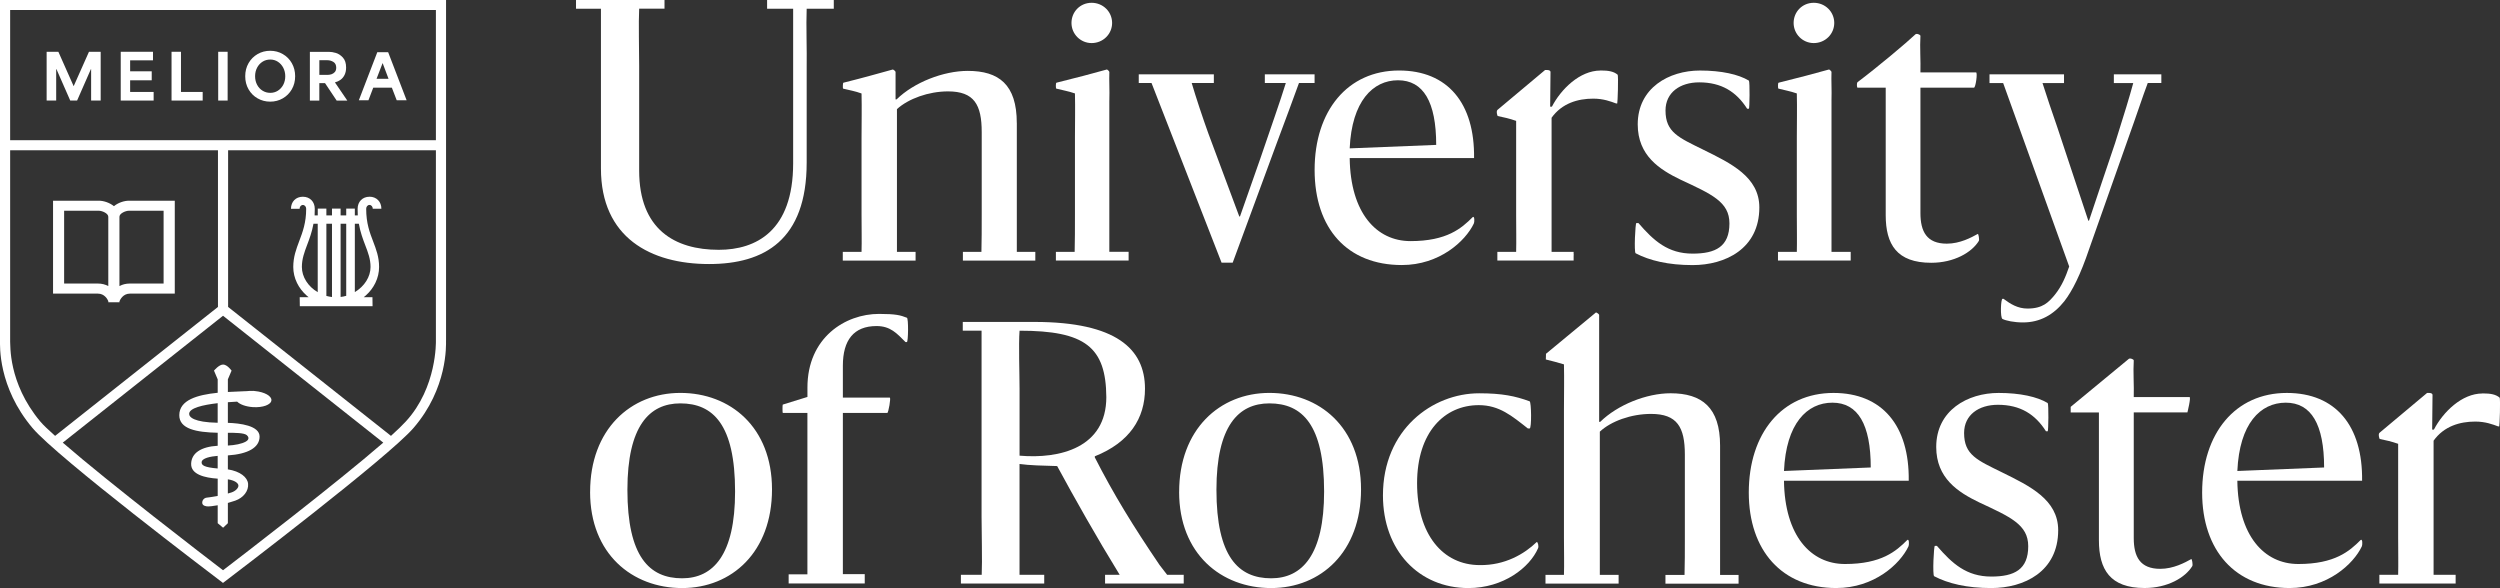 <?xml version="1.0" encoding="utf-8"?>
<svg xmlns="http://www.w3.org/2000/svg" id="Layer_1" viewBox="0 0 850.25 200">
  <rect x="0" y="0" width="850.25" height="200" fill="#333333" stroke="none"/>
  <defs>
    <style>.cls-1{fill:#fff;}</style>
  </defs>
  <path class="cls-1" d="M401.03,167.29c0-21.21,13.75-33.66,30.69-33.66s31.17,11.61,31.17,32.83-13.63,33.54-30.58,33.54-31.29-11.61-31.29-32.71ZM450.33,167.17c0-22.75-7.47-29.98-18.61-29.98-10.55,0-18.01,7.7-18.01,29.39,0,22.75,7.47,30.1,18.61,30.1,10.55,0,18.01-7.94,18.01-29.51Z"/>
  <path class="cls-1" d="M200.7,167.29c0-21.21,13.75-33.66,30.69-33.66s31.17,11.61,31.17,32.83-13.63,33.54-30.58,33.54-31.29-11.61-31.29-32.71ZM250,167.17c0-22.75-7.47-29.98-18.61-29.98-10.55,0-18.01,7.7-18.01,29.39,0,22.75,7.47,30.1,18.61,30.1,10.55,0,18.01-7.94,18.01-29.51Z"/>
  <path class="cls-1" d="M522.61,184.36c.36-.24.83,1.42.47,2.13-2.84,6.52-11.73,13.51-23.7,13.51-16.83,0-29.04-12.8-29.04-31.52,0-22.4,16.83-34.72,32.71-34.72,7.82,0,12.33.95,17.18,2.73.59.24.71,9.24,0,9.24h-.59c-5.45-4.27-9.72-7.94-16.71-7.94-11.61,0-20.98,9.12-20.98,26.55s8.77,27.85,21.33,27.85c8.53.12,15.17-3.79,19.32-7.82Z"/>
  <path class="cls-1" d="M594.76,167.53c0-20.15,11.26-33.89,28.8-33.89,16.59,0,25.84,11.14,25.6,29.86h-42.43c.24,18.72,9.13,28.32,20.74,28.32,12.44,0,17.42-4.38,21.21-8.18.59-.47.71,1.42.36,2.25-2.84,5.93-11.61,14.1-24.53,14.1-18.49,0-29.75-12.8-29.75-32.47ZM606.73,160.18l29.51-1.19c0-14.69-4.39-22.04-13.04-22.04s-15.76,7.11-16.47,23.23Z"/>
  <path class="cls-1" d="M657.8,195.97c-.59-.36-.12-10.31.24-10.31h.71c5.21,6.04,10.07,10.43,18.49,10.43,7.82,0,12.56-2.37,12.56-10.31,0-7.35-6.04-9.95-16.71-14.93-7.11-3.44-14.58-8.18-14.58-18.84,0-12.44,10.67-18.37,21.21-18.37,7.35,0,13.15,1.3,16.71,3.44.36.36.24,9.6,0,9.6h-.59c-3.67-5.81-8.77-9.01-16.35-9.01-6.52,0-11.5,3.44-11.5,9.6,0,7.47,4.5,9.24,12.92,13.39,9.36,4.62,19.08,9.24,19.08,19.67,0,14.1-11.61,19.67-22.75,19.67-8.3,0-14.7-1.54-19.44-4.03Z"/>
  <path class="cls-1" d="M713.84,183.76v-43.49h-9.6v-1.9l19.67-16.24c.36-.47,1.78,0,1.78.47-.24,3.79.12,8.53,0,12.44h18.96c.59,0-.71,5.21-.71,5.21h-18.25v42.78c0,6.28,2.13,10.43,9.01,10.43,4.5,0,8.41-2.13,10.55-3.32.24-.12.59,1.9.36,2.37-2.37,3.91-8.41,7.47-16.24,7.47-11.73,0-15.53-6.28-15.53-16.24Z"/>
  <path class="cls-1" d="M748.95,167.53c0-20.15,11.26-33.89,28.8-33.89,16.59,0,25.84,11.14,25.6,29.86h-42.43c.24,18.72,9.13,28.32,20.74,28.32,12.44,0,17.42-4.38,21.21-8.18.59-.47.71,1.42.36,2.25-2.84,5.93-11.61,14.1-24.53,14.1-18.49,0-29.75-12.8-29.75-32.47ZM760.92,160.18l29.51-1.19c0-14.69-4.39-22.04-13.04-22.04s-15.76,7.11-16.47,23.23Z"/>
  <path class="cls-1" d="M585,195.5v-43.97c0-12.92-6.16-17.78-16.83-17.78-8.18,0-18.01,3.91-23.94,9.72h-.36v-36.38c0-.24-.85-.83-1.08-.83l-17,14.06-.05,1.94c2.37.59,3.79.95,6.16,1.66.12,5.21,0,10.19,0,15.29v43.62c0,4.98.12,8.9,0,12.69h-6.28v2.96h24.87v-2.96h-6.39v-48.71c3.79-3.56,10.67-6.04,17.42-6.04,8.89,0,11.5,4.5,11.5,13.87v28.21c0,4.91,0,8.72-.11,12.69h-6.49v2.96h24.87v-2.96h-6.3Z"/>
  <path class="cls-1" d="M401.86,195.5h-4.91s-1.62-2.05-2.57-3.33c-9.01-13.27-15.64-24.06-22.04-36.62v-.36c11.85-4.74,17.07-12.92,17.07-22.99,0-13.63-9.95-22.64-37.33-22.71h-24.64v2.96h6.39v63.36c0,4.96.27,14.89.05,19.68h-7.08v2.96h28.34v-2.96h-8.4v-37.69c3.2.47,8.41.59,12.8.71,5.83,10.77,13.46,24.3,21.26,36.98h-4.97v2.96h26.75v-2.96h-.73ZM346.75,154.97v-22.75c0-5.1-.36-15.13,0-19.75,22.28,0,29.39,5.53,29.51,22.59,0,17.18-15.76,21.1-29.51,19.91Z"/>
  <path class="cls-1" d="M844.31,133.82c-7.09,0-13.47,6.38-16.54,12.29h-.59l.12-11.82c-.02-.84-1.75-.64-1.86-.64l-16.15,13.53c-.56.43-.06,2.11.05,2.11,2.24.47,3.91.83,6.27,1.65v31.91c0,4.75.1,8.97,0,12.64h-6.39v2.96h25.94v-2.96h-7.5v-45.61c3.55-4.96,8.98-6.5,14.18-6.5,3.43,0,5.91.95,7.8,1.65h.35c.12,0,.47-9.45.12-9.81-1.3-1.06-2.95-1.42-5.79-1.42Z"/>
  <path class="cls-1" d="M500.86,73.85c-3.78,3.78-8.74,8.15-21.15,8.15-11.58,0-20.44-9.57-20.68-28.24h42.3c.24-18.67-8.98-29.78-25.52-29.78-17.49,0-28.71,13.71-28.71,33.79s11.22,32.37,29.66,32.37c12.88,0,21.62-8.15,24.46-14.06.36-.83.24-2.72-.35-2.25ZM475.45,27.3c8.63,0,13,7.33,13,21.98l-29.42,1.18c.71-16.07,7.92-23.16,16.42-23.16Z"/>
  <path class="cls-1" d="M544.34,23.99c-7.09,0-13.47,6.38-16.54,12.29h-.59l.12-11.82c-.02-.84-1.75-.64-1.86-.64l-16.15,13.53c-.56.43-.06,2.11.05,2.11,2.24.47,3.91.83,6.27,1.65v31.91c0,4.75.1,8.97,0,12.64h-6.39v2.96h25.94v-1.62c.05-.24.05-.48,0-.58v-.76h-7.5v-45.61c3.55-4.96,8.98-6.5,14.18-6.5,3.43,0,5.91.95,7.8,1.65h.35c.12,0,.47-9.45.12-9.81-1.3-1.06-2.95-1.42-5.79-1.42Z"/>
  <path class="cls-1" d="M579.32,50.93c-8.39-4.14-12.88-5.91-12.88-13.35,0-6.14,4.96-9.57,11.46-9.57,7.56,0,12.64,3.19,16.31,8.98h.59c.24,0,.35-9.22,0-9.57-3.55-2.13-9.33-3.43-16.66-3.43-10.52,0-21.15,5.91-21.15,18.31,0,10.63,7.44,15.36,14.53,18.79,10.63,4.96,16.66,7.56,16.66,14.89,0,7.92-4.73,10.28-12.52,10.28-8.39,0-13.23-4.37-18.43-10.4h-.71c-.36,0-.83,9.93-.24,10.28,4.73,2.48,11.11,4.02,19.38,4.02,11.11,0,22.69-5.55,22.69-19.61,0-10.4-9.69-15.01-19.02-19.61Z"/>
  <path class="cls-1" d="M345.81,41.83c0-13.12-6.14-17.72-16.66-17.72-8.27,0-18.31,3.9-24.22,9.69h-.35v-9.33c0-.24-.71-.83-.95-.83-6.97,1.89-8.74,2.48-16.78,4.49-.24,0-.24,2.01-.12,2.01,2.36.59,4.04.83,6.28,1.65.12,5.2,0,10.04,0,15.12v26.11c0,4.7.11,8.99,0,12.64h-6.38v2.96h24.76v-1.48c.02-.26.02-.49,0-.65v-.82h-6.34v-48.56c3.9-3.54,10.75-6.03,17.37-6.03,8.86,0,11.46,4.49,11.46,13.82v28.12c0,4.74,0,8.79-.1,12.64h-6.3v2.96h24.63v-2.96h-6.29v-43.83Z"/>
  <path class="cls-1" d="M377.29,34.15c.12-3.54-.12-6.74,0-9.69,0-.24-.71-.83-.83-.83-6.03,1.65-9.45,2.6-17.13,4.49-.35,0-.24,2.01-.12,2.01,2.25.59,4.02.83,6.38,1.65.12,5.2,0,10.04,0,15.12v26.11c0,4.63,0,9-.1,12.64h-6.38v2.41c0,.07,0,.14,0,.19v.35h24.73v-2.96h-6.56v-51.51Z"/>
  <path class="cls-1" d="M371.26,14.65c3.9,0,6.97-3.07,6.97-6.85s-3.07-6.85-6.97-6.85-6.85,3.07-6.85,6.85,3.07,6.85,6.85,6.85Z"/>
  <path class="cls-1" d="M616.86,14.65c3.9,0,6.97-3.07,6.97-6.85s-3.07-6.85-6.97-6.85-6.85,3.07-6.85,6.85,3.07,6.85,6.85,6.85Z"/>
  <path class="cls-1" d="M622.89,34.15c.12-3.54-.12-6.74,0-9.69,0-.24-.71-.83-.83-.83-6.03,1.65-9.45,2.6-17.13,4.49-.35,0-.24,2.01-.12,2.01,2.25.59,3.92.83,6.29,1.65.12,5.2,0,10.04,0,15.12v26.11c0,4.56.09,9.01,0,12.64h-6.41v2.96h24.73v-2.96h-6.53v-51.51Z"/>
  <path class="cls-1" d="M672.64,79.56c-2.13,1.18-6.03,3.31-10.52,3.31-6.85,0-8.98-4.14-8.98-10.4V29.82h18.2c.59,0,1.3-5.2.71-5.2h-18.91c.12-3.9-.24-8.63,0-12.41,0-.47-1.42-.95-1.77-.47-2.72,2.6-13.12,11.34-19.61,16.19-.36.35-.24,1.89,0,1.89h9.57v43.36c0,9.93,3.78,16.19,15.48,16.19,7.8,0,13.82-3.54,16.19-7.44.24-.47-.12-2.48-.35-2.36Z"/>
  <path class="cls-1" d="M261.25,0h-.36v1.29c-.02.32-.03.65,0,.93v.74h1.48c.11,0,.21,0,.31,0h7.07v52.58c0,23.04-12.64,29.42-25.29,29.42-15.01,0-27.08-6.97-27.08-26.94V22.33c0-5.08-.24-14.77,0-19.38h8.62V0h-30.1v2.96h8.48v54.35c0,23.51,16.92,32.49,36.77,32.49,18.79,0,33.2-8.15,33.2-34.5v-31.78c.11-7.1-.23-14.72,0-20.56h9.22V0h-22.34Z"/>
  <path class="cls-1" d="M447.09,28.23v-2.96h-16.92v2.96h7.14c-1.82,5.95-5.19,15.45-8.74,25.89l-6.85,19.5h-.24l-10.52-28.24c-1.95-5.4-4.24-12.31-5.66-17.14h7.53v-2.96h-25.54v2.96h4.35l23.82,61.1h3.78l14.89-40.41c2.74-7.2,5.94-16.05,7.65-20.69h5.33Z"/>
  <path class="cls-1" d="M735.07,25.28h-16.15v2.96h6.6c-1.37,5-2.89,9.98-6.19,20.45-3.07,8.98-5.79,17.25-8.86,26.35h-.24c-3.66-10.87-7.09-21.5-10.63-32.02-1.82-5.12-3.46-10.19-4.95-14.78h7.32v-2.96h-25.34v2.96h4.64l22.46,62.4c-1.18,3.43-2.48,6.62-4.85,9.57-2.13,2.6-4.14,4.73-9.33,4.73-3.31,0-5.79-1.54-8.15-3.31h-.35c-.59,0-.83,6.5,0,6.85,1.18.59,3.9,1.18,6.97,1.18,5.79,0,10.4-2.6,14.06-7.21,2.72-3.54,5.44-8.86,8.51-17.96l13.23-37.46c2.92-8.09,4.91-14.25,6.63-18.8h4.62v-2.96Z"/>
  <path class="cls-1" d="M274.61,140.44h-8.39c-.12,0-.12-2.84,0-2.84l8.39-2.6v-3.19c0-17.01,12.88-25.05,24.34-25.05,5.79,0,7.35.47,9.48,1.3.59.12.47,8.27,0,8.27h-.47c-2.95-2.95-5.11-5.44-9.84-5.44-7.8,0-11.46,4.84-11.46,13.47v10.87h15.95c.47,0-.47,5.2-.83,5.2h-15.12v54.83h7.44v3.18h-25.88v-3.12c-.17,0,6.38,0,6.38,0v-54.89Z"/>
  <path class="cls-1" d="M80.66,136.6c.95.95,2.96,1.7,5.34,1.86,3.38.23,6.21-.81,6.31-2.33.1-1.46-2.38-2.83-5.59-3.13-.17-.04-.34-.07-.53-.06-.08,0-.16,0-.24.01-.72-.03-1.4,0-2.04.08-.29.01-.58.02-.88.03-1.79.07-3.67.14-5.53.25v-4.29l1.26-2.97s-1.47-2.07-2.88-2.07-3.1,2.07-3.1,2.07l1.26,2.97v4.56c-6.99.71-13.03,2.47-13.06,7.61-.03,4.7,5.8,5.84,13.06,5.99v4.42c-5.7.33-8.94,2.51-9.03,6.14-.09,3.63,4.62,4.76,9.03,5.05v5.87c-2.1.41-3.65.58-3.69.58-.95.09-1.65.92-1.56,1.86.09.88,1.18,1.14,2.06,1.14.36,0,1.54-.1,3.19-.4v6.1l1.84,1.54,1.62-1.54v-6.89c.81-.22,1.65-.48,2.51-.78,2.79-.98,4.6-3.31,4.37-5.75-.21-2.22-2.71-4.23-6.88-4.89v-4.75c6.75-.44,10.79-2.63,10.79-6.4s-6.79-4.55-10.79-4.67v-7.02c1.08-.08,2.15-.15,3.17-.2ZM68.57,157.24c.04-1.45,3.11-2.01,5.46-2.2v4.29c-4.68-.39-5.49-1.14-5.46-2.1ZM81.07,164.99c.18.96-1.07,2.07-2.29,2.47-.43.14-.86.27-1.29.39v-4.83c2.24.33,3.43,1.2,3.58,1.98ZM83.92,147.98c.59.5,1.06,1.42-.33,2.21-1.39.78-3.69,1.22-6.09,1.34v-4.33c2.36-.02,5.51,0,6.43.79ZM74.03,143.78c-8.14-.16-9.75-1.94-9.7-3.07.08-1.94,4.61-3,9.7-3.59v6.66Z"/>
  <polygon class="cls-1" points="19.11 23.52 19.2 23.52 23.89 34.2 26.22 34.2 30.91 23.52 30.99 23.52 30.99 34.2 34.24 34.2 34.24 17.61 30.26 17.61 25.07 29.27 25.03 29.27 19.85 17.61 15.86 17.61 15.86 34.2 19.11 34.2 19.11 23.52"/>
  <polygon class="cls-1" points="52.25 31.27 44.26 31.27 44.26 27.31 51.6 27.31 51.6 24.25 44.26 24.25 44.26 20.52 52.03 20.52 52.03 17.61 41.06 17.61 41.06 34.2 52.25 34.2 52.25 31.27"/>
  <polygon class="cls-1" points="68.93 31.27 61.55 31.27 61.55 17.61 58.34 17.61 58.34 34.2 68.93 34.2 68.93 31.27"/>
  <rect class="cls-1" x="74.21" y="17.61" width="3.21" height="16.59"/>
  <path class="cls-1" d="M87.62,33.46c1.29.74,2.72,1.11,4.28,1.11s2.99-.37,4.28-1.12c1.29-.74,2.31-1.77,3.07-3.08.75-1.31,1.13-2.79,1.13-4.44s-.38-3.13-1.13-4.45c-.75-1.32-1.78-2.35-3.07-3.09-1.29-.75-2.72-1.12-4.28-1.12s-2.99.37-4.28,1.11c-1.29.74-2.32,1.77-3.08,3.08-.76,1.32-1.14,2.81-1.14,4.47s.38,3.14,1.14,4.46c.76,1.31,1.78,2.34,3.08,3.07ZM87.44,23.01c.46-.86,1.08-1.54,1.86-2.03.78-.49,1.65-.73,2.62-.73s1.83.25,2.6.76c.77.5,1.38,1.19,1.83,2.05.44.87.67,1.82.67,2.87s-.23,2.05-.68,2.9c-.45.86-1.07,1.53-1.84,2.02-.77.49-1.63.73-2.58.73s-1.82-.24-2.6-.72c-.79-.48-1.41-1.15-1.87-2.01-.46-.86-.69-1.83-.69-2.93s.23-2.05.69-2.91Z"/>
  <path class="cls-1" d="M108.6,28.27h1.94l3.96,5.94h3.62s-3.48-5.12-4.2-6.17v-.02c.7-.18,1.33-.48,1.89-.88.56-.4,1.02-.95,1.37-1.65.35-.7.53-1.54.53-2.53,0-1.47-.37-2.61-1.11-3.4-.74-.8-1.54-1.32-2.39-1.56-.85-.25-1.63-.37-2.34-.37h-6.48v16.59h3.21v-5.94ZM108.6,20.48h2.73c.76,0,1.45.2,2.08.6.62.4.94,1.04.94,1.94,0,.62-.16,1.12-.48,1.48-.32.36-.71.61-1.15.76s-.92.21-1.42.21h-2.69v-4.98Z"/>
  <path class="cls-1" d="M126.95,29.82h6.32l1.65,4.28h3.37l-6.28-16.35h-3.69l-6.28,16.35h3.27l1.63-4.28ZM130.11,21.49h.04l1.99,5.3h-4.07l2.04-5.3Z"/>
  <path class="cls-1" d="M151.7,115.87V0H0v115.87c.03,1.52-.77,15.7,11.06,29.7,8.54,10.11,61.49,50.17,63.73,51.88l1.05.8,1.05-.8c2.24-1.71,55.08-41.87,63.73-51.88,11.68-13.52,11.08-28.24,11.07-29.7ZM148.25,3.41v44.27H3.45V3.41h144.8ZM13.68,143.33c-11.05-13.22-10.07-26.28-10.23-27.19V51.1h70.68v53.29l-55.39,43.85c-2.26-2.03-4.04-3.68-5.06-4.91ZM75.85,193.94c-6.25-4.78-38.63-29.62-54.5-43.4l54.5-43.15,54.5,43.15c-15.87,13.78-48.25,38.62-54.5,43.4ZM138.03,143.33c-1.08,1.17-2.8,2.88-5.06,4.91l-55.39-43.85v-53.29h70.67v64.85s.44,15.81-10.22,27.38Z"/>
  <path class="cls-1" d="M36.84,102.46v.34h3.79v-.34c.26-.63,1.25-2.6,3.56-2.6h15.25v-31.6h-15.56c-1.66,0-3.69.67-5.14,1.86-1.45-1.19-3.48-1.86-5.14-1.86h-15.56v31.6h15.25c2.31,0,3.3,1.97,3.56,2.6ZM43.87,71.67h11.77v24.76h-11.46c-1.4,0-2.58.34-3.56.86v-23.56c0-1.19,2.14-2.06,3.25-2.06ZM21.81,71.67h11.77c1.11,0,3.25.87,3.25,2.06v23.56c-.98-.52-2.16-.86-3.56-.86h-11.46v-24.76Z"/>
  <path class="cls-1" d="M125.67,66.91c-2.38,0-4.04,1.68-4.04,4.1,0,.64.02,1.6.05,2.25h-1v-2.31h-2.93v2.31h-1.91v-2.31h-2.93v2.31h-1.91v-2.31h-2.93v2.31h-1.07c.03-.65.05-1.61.05-2.25,0-2.41-1.66-4.1-4.05-4.1s-4.04,1.68-4.04,4.1h2.93c0-.72.5-1.3,1.12-1.3s1.12.58,1.12,1.3c0,4.71-1.19,7.89-2.35,10.95-1.05,2.79-2.04,5.42-2.04,8.84,0,1.88.43,3.71,1.27,5.43.78,1.6,1.89,3.05,3.28,4.29.22.19.45.39.69.57h-3.05l.04,3.04h24.74l-.04-3.04h-2.98c.24-.19.47-.38.69-.57,1.4-1.24,2.5-2.69,3.28-4.29.84-1.73,1.27-3.56,1.27-5.43,0-3.39-.98-5.94-2.01-8.65-1.17-3.05-2.38-6.2-2.38-11.15,0-.72.5-1.3,1.12-1.3s1.12.58,1.12,1.3h2.93c0-2.41-1.66-4.1-4.05-4.1ZM108.07,99.38c-3.34-1.96-5.4-5.22-5.4-8.58,0-2.76.84-4.99,1.81-7.57.77-2.03,1.63-4.34,2.13-7.13h1.45v23.28ZM111,100.63v-24.53h1.91v24.92c-.64-.08-1.29-.21-1.91-.38ZM115.84,101.01v-24.91h1.91v24.51c-.63.18-1.27.31-1.91.39ZM122.05,76.1c.51,2.95,1.4,5.29,2.19,7.35.95,2.49,1.78,4.63,1.78,7.35,0,3.32-2.04,6.57-5.34,8.54v-23.24h1.37Z"/>
</svg>